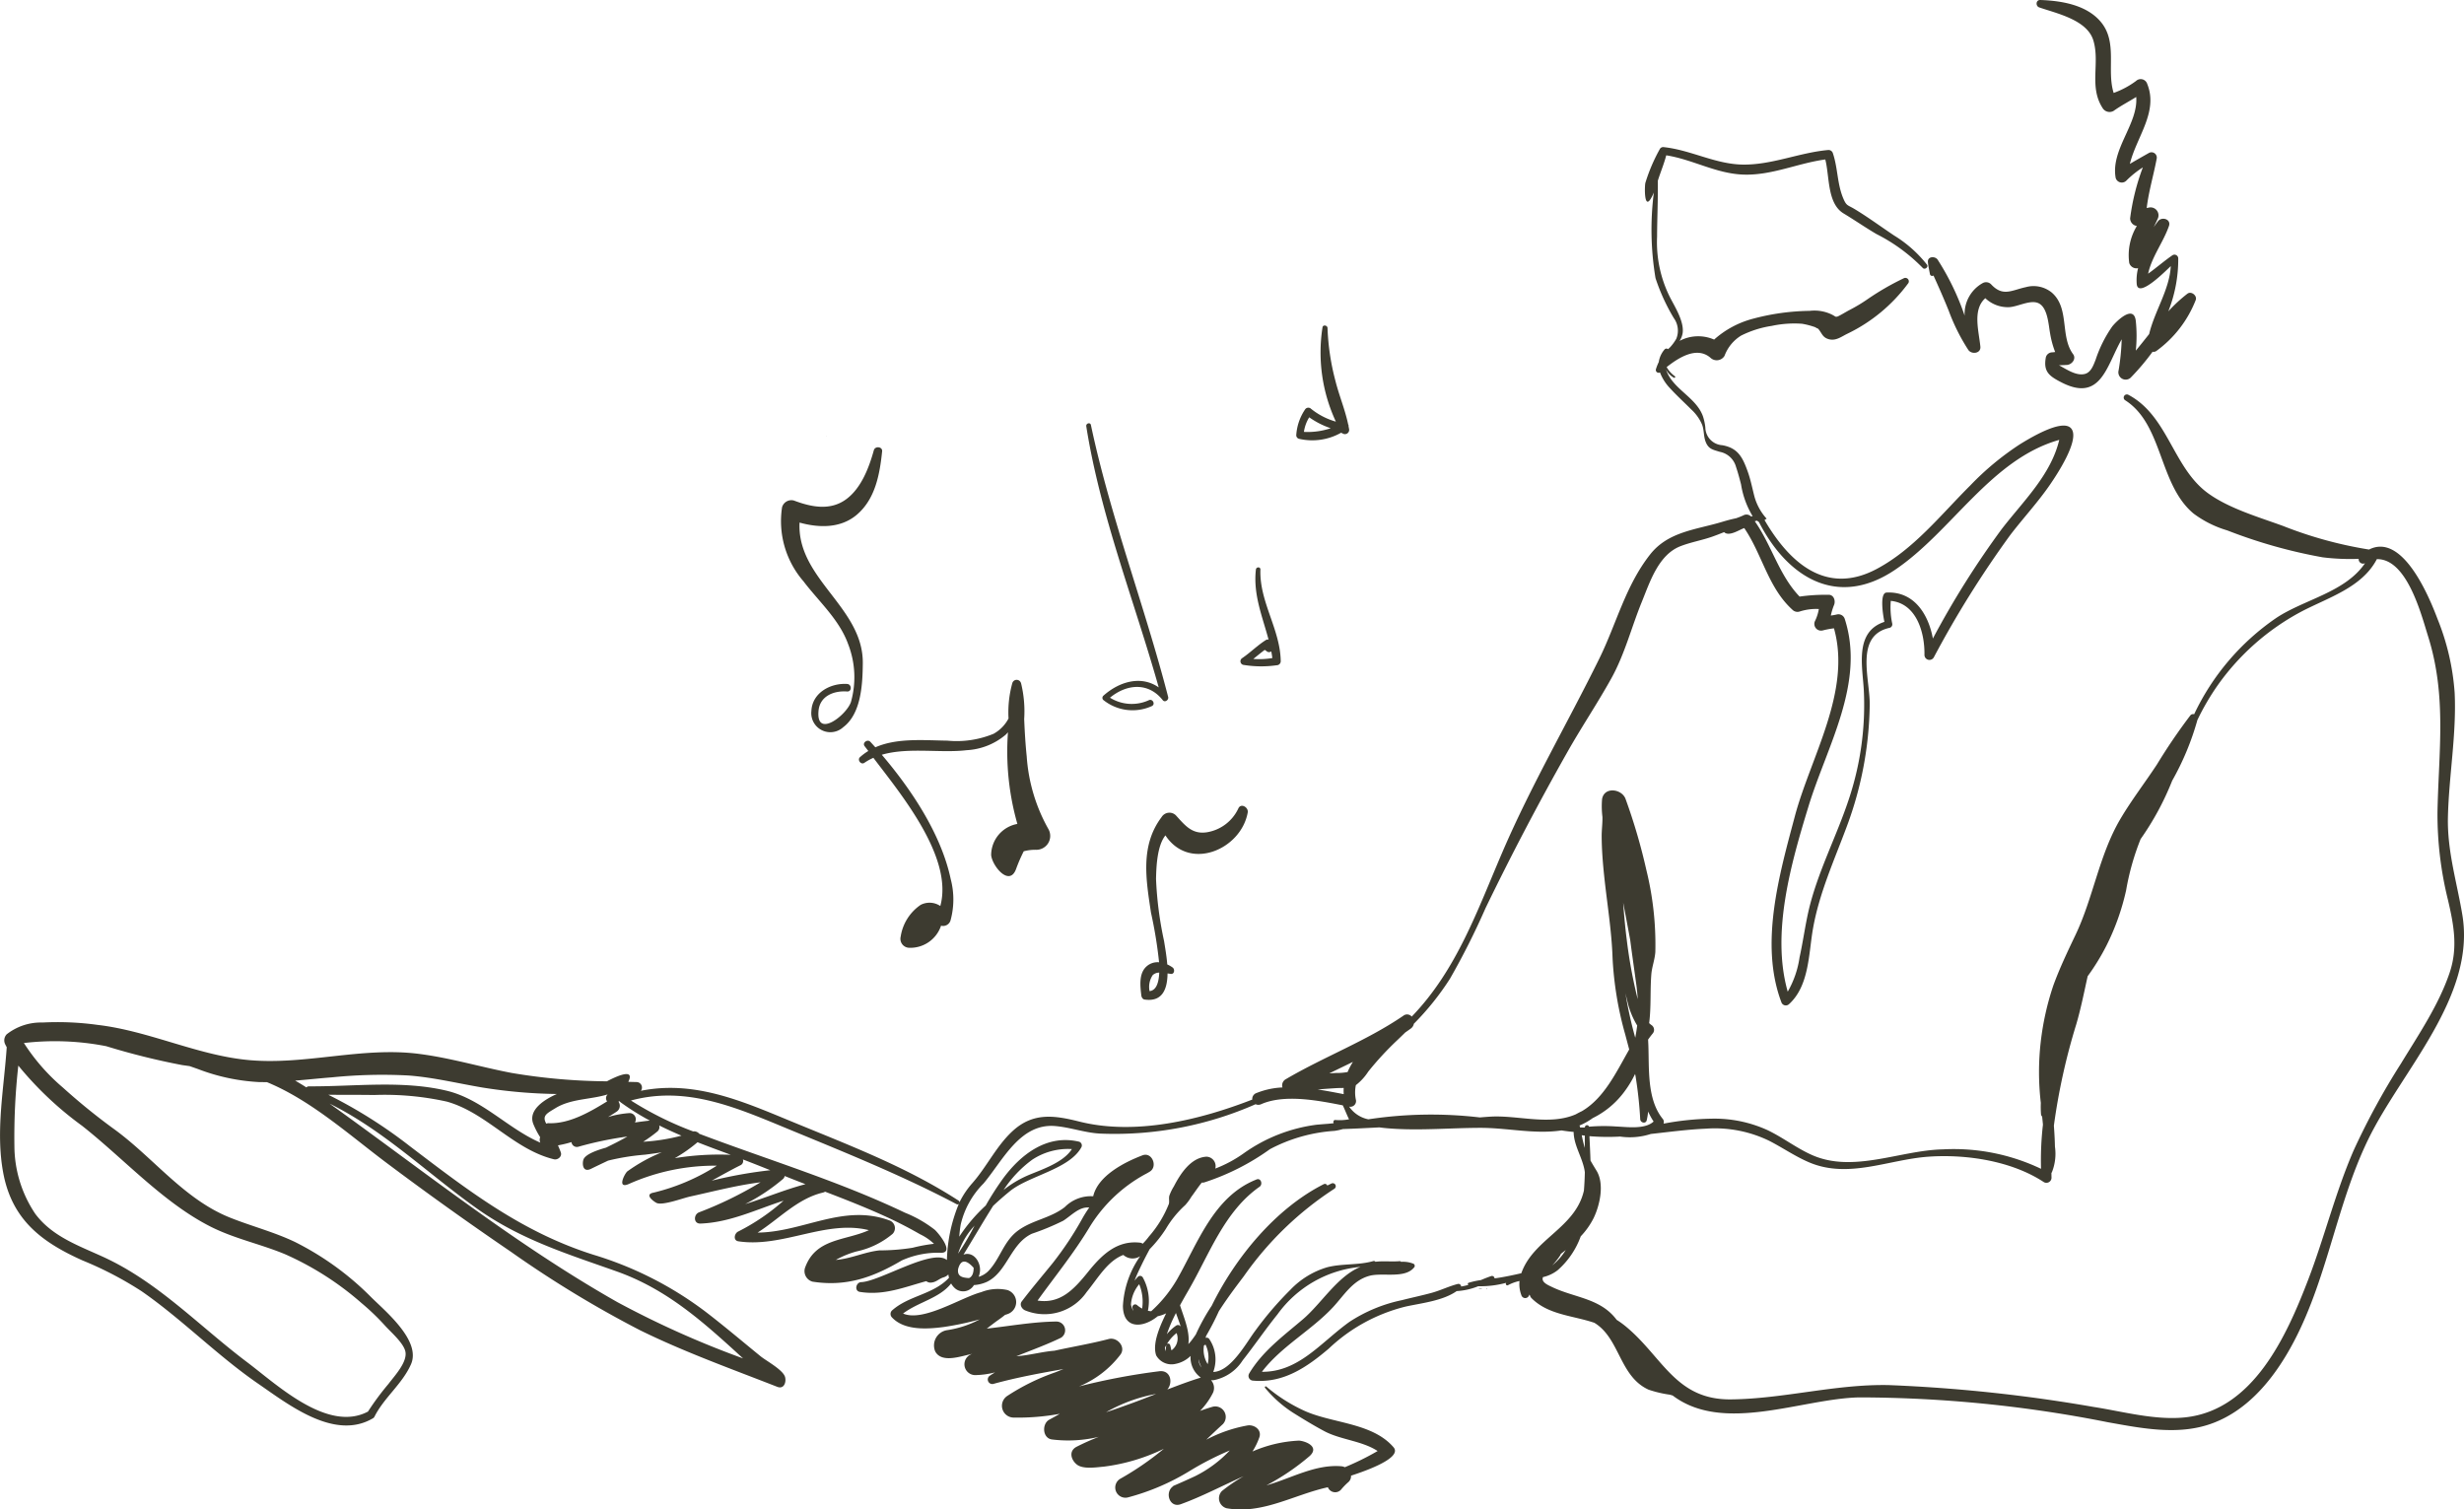<svg xmlns="http://www.w3.org/2000/svg" width="232.605" height="142.489" viewBox="0 0 232.605 142.489"><defs><style>      .cls-1 {        fill: #3d3b30;      }    </style></defs><g id="Group_32670" data-name="Group 32670" transform="translate(-122.87 -165.431)"><path id="Path_28993" data-name="Path 28993" class="cls-1" d="M834,781.867a.028.028,0,0,0,0,.057A.028.028,0,0,0,834,781.867Z" transform="translate(-570.777 -494.789)"></path><path id="Path_28994" data-name="Path 28994" class="cls-1" d="M830.616,781.939h-.242a.014.014,0,0,0,0,.028h.242A.014.014,0,0,0,830.616,781.939Z" transform="translate(-567.873 -494.846)"></path><path id="Path_28995" data-name="Path 28995" class="cls-1" d="M355.321,308.207c-.52-3.129-1.436-6.023-1.363-9.243.09-3.917.82-7.807.635-11.733a22.788,22.788,0,0,0-1.617-6.973c-.853-2.267-3.338-8.142-6.464-6.551a38.571,38.571,0,0,1-8.124-2.229c-2.286-.834-5.092-1.644-7.081-3.089-3.325-2.416-3.759-7.314-7.536-9.3a.3.3,0,0,0-.3.515c3.6,2.271,3.172,7.952,6.466,10.7a10.072,10.072,0,0,0,3.187,1.595,48.075,48.075,0,0,0,9.008,2.541,21.1,21.1,0,0,0,3.4.145.417.417,0,0,0,.6.411c-1.873,2.758-5.749,3.412-8.4,5.181A22.834,22.834,0,0,0,330,289.255a.333.333,0,0,0-.365.118A54.436,54.436,0,0,0,326.486,294c-1.133,1.721-2.411,3.38-3.457,5.154-2,3.4-2.544,7.4-4.226,10.927-.751,1.576-1.514,3.172-2.108,4.814a25.98,25.98,0,0,0-1.174,5.269,25,25,0,0,0,.005,5.777,9.294,9.294,0,0,0,.019,1.078.331.331,0,0,0,.107.215c.025.253.052.505.075.758a29.406,29.406,0,0,0-.181,4.173,19.14,19.14,0,0,0-9.271-1.835c-4.031.087-8.453,2.263-12.352.532-1.471-.653-2.751-1.659-4.2-2.35a12.052,12.052,0,0,0-4.989-1.083,26.532,26.532,0,0,0-4.822.472.459.459,0,0,0-.094-.47c-1.491-1.862-1.253-4.741-1.342-6.976-.007-.164-.016-.326-.024-.489q.2-.284.416-.55a.537.537,0,0,0-.106-.826,1.846,1.846,0,0,1-.21-.178c.2-1.54.084-3.06.205-4.6.056-.706.33-1.391.379-2.118a29.445,29.445,0,0,0-.847-7.734,54.861,54.861,0,0,0-1.957-6.692c-.334-.97-2.022-1.216-2.224,0a8.127,8.127,0,0,0,.034,1.679c.015.606-.075,1.225-.072,1.834.006,1.244.106,2.487.235,3.724.268,2.564.7,5.116.79,7.7a32.336,32.336,0,0,0,1.2,7.284c.124.47.25.94.374,1.41-1.24,2.178-2.369,4.589-4.461,5.821-.2.095-.4.2-.593.306-2.514,1.081-5.487.046-8.116.218q-.465.03-.928.071a39.514,39.514,0,0,0-10.528.177,2.872,2.872,0,0,1-1.809-1.194.538.538,0,0,0,.632-.658,3.341,3.341,0,0,1,0-1.374,5.122,5.122,0,0,0,1.169-1.277,29.043,29.043,0,0,1,2.732-2.959q.383-.364.758-.733c.176-.122.352-.244.525-.371a.719.719,0,0,0,.289-.451,25.687,25.687,0,0,0,3.413-4.258,69.962,69.962,0,0,0,3.354-6.659q3.626-7.485,7.721-14.723c1.327-2.352,2.841-4.6,4.15-6.958,1.277-2.3,1.9-4.824,2.887-7.242.77-1.893,1.571-4.436,3.645-5.243.973-.379,2.019-.556,3-.9.376-.132.748-.279,1.12-.428.453.45,1.442-.226,1.9-.384,1.7,2.488,2.252,5.63,4.551,7.713a.669.669,0,0,0,.654.173,5.107,5.107,0,0,1,1.837-.245,4.084,4.084,0,0,1-.346,1.1.635.635,0,0,0,.709.923,7.736,7.736,0,0,1,1.065-.2c1.675,5.946-2.212,12.159-3.7,17.767-1.447,5.441-3.345,12-1.269,17.517a.442.442,0,0,0,.728.192c1.883-1.713,1.847-4.674,2.237-6.99.58-3.439,2.041-6.609,3.243-9.856a34.035,34.035,0,0,0,2.136-11.373c.053-2.429-1.475-6.577,1.888-7.307a.339.339,0,0,0,.234-.413,7.313,7.313,0,0,1-.133-2.128c2.409.236,3.215,2.958,3.178,5.111a.472.472,0,0,0,.874.237,96.594,96.594,0,0,1,7.238-11.582c1.228-1.6,2.611-3.089,3.754-4.757.565-.825,2.942-4.354,1.941-5.333-.882-.863-3.94,1.014-4.8,1.544a26.563,26.563,0,0,0-4.692,3.895c-2.762,2.747-5.312,6-8.806,7.862-4.769,2.547-8.241-.554-10.607-4.61.068-.043.135-.087.2-.126a5.144,5.144,0,0,1-1.143-2.059c-.212-.808-.362-1.609-.646-2.4-.482-1.339-.923-2.219-2.407-2.478a1.7,1.7,0,0,1-1.589-1.663,5.154,5.154,0,0,0-.23-1.075c-.662-1.823-2.886-2.559-3.486-4.412a1.8,1.8,0,0,0,.744.779.085.085,0,0,0,.086-.147,2.621,2.621,0,0,1-.767-.854c1.185-.938,2.863-1.969,4.128-.888a.859.859,0,0,0,1.333-.172,3.8,3.8,0,0,1,1.564-1.912,9.688,9.688,0,0,1,2.9-.919,10.14,10.14,0,0,1,2.855-.2,7.288,7.288,0,0,1,1.281.338c-.065-.02.145.1.238.126.009.012.017.024.024.032.342.4.385.8.991.963.676.18,1.192-.255,1.763-.527a15.441,15.441,0,0,0,5.69-4.705.328.328,0,0,0-.4-.513,24.9,24.9,0,0,0-3.359,1.937,15.456,15.456,0,0,1-1.7,1.027c-.324.162-1.024.6-1.212.649a.457.457,0,0,1-.163,0,3.636,3.636,0,0,0-.379-.215,3.754,3.754,0,0,0-2.055-.33,21.593,21.593,0,0,0-5.372.748,8.888,8.888,0,0,0-3.646,1.963,3.765,3.765,0,0,0-3.263.124,1.876,1.876,0,0,0,.291-.735c.15-1.072-.7-2.43-1.162-3.317a11.571,11.571,0,0,1-1.252-5.772c.007-1.767.094-3.526.07-5.292.034-.11.069-.219.106-.328.233-.688.507-1.37.689-2.074,2.483.388,4.694,1.722,7.257,1.818,2.7.1,5.133-1.073,7.758-1.426.414,1.634.169,4.162,1.735,5.1,1.038.624,2.039,1.32,3.088,1.936a16.452,16.452,0,0,1,4.373,3.2c.188.217.574-.074.4-.31a11.75,11.75,0,0,0-3.094-2.746c-1.235-.824-2.457-1.727-3.725-2.493-.635-.384-.762-.289-1.043-.928-.626-1.423-.532-2.9-1.014-4.34a.437.437,0,0,0-.414-.315c-2.734.237-5.3,1.408-8.067,1.379-2.63-.028-4.95-1.394-7.539-1.653a.359.359,0,0,0-.319.183,16.5,16.5,0,0,0-1.365,3.193c-.076.287-.134,2.564.509,1.5a4.148,4.148,0,0,0,.291-.592,27.784,27.784,0,0,0,.156,8.083,18.561,18.561,0,0,0,1.724,3.771,2.018,2.018,0,0,1,.239,1.955,4.32,4.32,0,0,1-.6.819q-.092.081-.179.167a.229.229,0,0,0-.323.02,2.309,2.309,0,0,0-.553,1.192,4.478,4.478,0,0,0-.27.683.266.266,0,0,0,.385.3,4.42,4.42,0,0,0,.952,1.495c.636.7,1.347,1.34,2.012,2.011a4.128,4.128,0,0,1,1.014,1.43c.2.533.127,1.111.345,1.641.274.668.677.715,1.314.915a1.975,1.975,0,0,1,1.544,1.434c.181.532.329,1.09.47,1.634a8.3,8.3,0,0,0,1.1,3.016c-.058,0-.114.005-.171.008l0,0a.594.594,0,0,0-.709-.092,7.391,7.391,0,0,1-.689.273c-.424.087-.848.2-1.285.332-2.478.754-5.112.907-6.826,3.084-2.328,2.959-3.173,6.526-4.8,9.835-3,6.092-6.4,11.9-9.1,18.154-2.384,5.531-4.336,11.218-8.607,15.636a.575.575,0,0,0-.8-.074c-3.485,2.378-7.452,3.851-11.079,5.98a.661.661,0,0,0-.324.783,7.455,7.455,0,0,0-2.45.527.59.59,0,0,0-.4.618c-4.964,1.929-11.021,3.406-16.324,2.077-2.381-.6-4.375-.88-6.306.9-1.534,1.415-2.431,3.364-3.8,4.916a8.145,8.145,0,0,0-1.213,1.809.188.188,0,0,0-.091-.168c-5-3.242-10.57-5.317-16.052-7.587-4.5-1.862-8.966-3.773-13.93-2.775a.516.516,0,0,0-.4-.825l-.789-.02c.8-1.6-1.93-.09-2.019-.051a56.129,56.129,0,0,1-8.992-.79c-2.958-.564-5.828-1.436-8.826-1.809-5.3-.659-10.554,1.047-15.831.608-4.908-.408-9.508-2.762-14.44-3.336a27.615,27.615,0,0,0-5.192-.222,5.23,5.23,0,0,0-3.377,1.11.833.833,0,0,0-.126.98c.04.082.085.161.127.242-.264,3.911-1.054,7.906-.339,11.813.814,4.446,3.6,6.574,7.527,8.327a33.411,33.411,0,0,1,5.554,2.9c3.844,2.671,7.133,6.067,11.006,8.73,2.888,1.987,7.219,5.4,10.834,3.251a.378.378,0,0,0,.132-.142v0c.9-1.8,2.626-3.086,3.447-4.946.973-2.206-2.349-4.948-3.74-6.319a27.389,27.389,0,0,0-7.2-5.226c-1.979-.947-4.1-1.488-6.132-2.3-4.291-1.709-7.177-5.573-10.816-8.259a58.976,58.976,0,0,1-4.977-4.027,18.87,18.87,0,0,1-3.674-4.2,25.165,25.165,0,0,1,7.772.3,67.345,67.345,0,0,0,7.164,1.782q.355.05.711.1l.782.274a18.777,18.777,0,0,0,5.735,1.23c.257.007.514.008.772.006,4.128,1.694,7.729,4.943,11.268,7.6q5.788,4.34,11.765,8.411a103.019,103.019,0,0,0,12.234,7.431c4.185,2.05,8.579,3.625,12.914,5.321.636.248.861-.427.743-.906-.169-.684-1.778-1.541-2.307-1.97-1.719-1.4-3.406-2.831-5.163-4.181a33.624,33.624,0,0,0-10.591-5.4c-6.764-2.131-11.826-6.044-17.392-10.279a45.431,45.431,0,0,0-7.673-4.834c1.437.013,2.875,0,4.313.023a27.084,27.084,0,0,1,6.894.627c3.753,1.064,6.272,4.5,10.086,5.439.365.09.8-.257.656-.656-.083-.224-.173-.442-.268-.657a10.7,10.7,0,0,0,1.276-.307.512.512,0,0,0,.663.434,33.833,33.833,0,0,1,4.615-.96c-.655.377-1.333.718-2.016,1.047-.511.151-1.987.563-2.147,1.17-.115.436-.018,1.2.732.829.534-.262,1.073-.516,1.61-.772a21.969,21.969,0,0,1,3.49-.562c.526-.068,1.053-.137,1.578-.22a15.426,15.426,0,0,0-3.264,1.806c-.291.288-.983,1.712.2,1.16a19.946,19.946,0,0,1,8.258-1.706,19.517,19.517,0,0,1-5.959,2.541c-.943.169.023.851.268.973.559.277,2.508-.457,3.134-.593,2.222-.486,4.428-1.071,6.689-1.354a35.7,35.7,0,0,1-5.822,2.842c-.511.215-.52,1.078.143,1.055,2.79-.1,5.266-1.33,7.846-2.159a19.858,19.858,0,0,1-4.258,2.9c-.377.157-.536.854,0,.934,4.186.629,8.243-2.062,12.317-1.051-2.242,1.017-5.053.741-6.043,3.59a1.036,1.036,0,0,0,.721,1.27c3.216.5,5.739-.42,8.42-2a8.344,8.344,0,0,1,3.755-.725c1.232-.041-.316-1.888-.636-2.175a11.585,11.585,0,0,0-2.817-1.612c-6.239-2.98-12.954-5-19.41-7.447a.647.647,0,0,0-.584-.225,31.43,31.43,0,0,1-5.869-2.916c5.338-1.45,10.161.759,15.1,2.795,5.273,2.175,10.58,4.319,15.63,6.984a.19.19,0,0,0,.221-.02,14.814,14.814,0,0,0-1.123,5.3c-1.362-1.128-6.339,2.023-8.092,2.086-.5.018-.67.834-.125.921,2.273.365,4.2-.451,6.272-1.014a.606.606,0,0,0,.4.138c.527-.016.758-.354,1.234-.5a.978.978,0,0,0,.445-.272,2.825,2.825,0,0,0,.064.316c-1.5,1.6-3.789,1.659-5.39,3.093a.461.461,0,0,0,0,.643c1.172,1.261,3.335,1.111,4.873.912a27.654,27.654,0,0,0,3.338-.7l.068-.015a9.522,9.522,0,0,1-3.067,1.01,1.46,1.46,0,0,0-1.121,2.016c.636,1.155,2.5.406,3.494.224l-.017.005a1.023,1.023,0,0,0,.271,2,8.165,8.165,0,0,0,1.895-.259c-.162.1-.324.2-.482.308a.428.428,0,0,0,.329.779c2.172-.6,4.391-1.008,6.611-1.4l-.742.3a20.5,20.5,0,0,0-4.539,2.223,1.114,1.114,0,0,0,.557,2.058,21.974,21.974,0,0,0,4.385-.356c-.333.189-.665.375-1,.555-.708.386-.648,1.738.243,1.864a12.368,12.368,0,0,0,4.436-.246,22.933,22.933,0,0,0-2.1.939c-.761.394-.531,1.229.017,1.669.592.476,1.834.266,2.529.209a18.1,18.1,0,0,0,5.693-1.689,27.709,27.709,0,0,1-4.138,2.844.961.961,0,0,0,.737,1.748,21.8,21.8,0,0,0,5.8-2.474,28.4,28.4,0,0,1,3.826-1.962,11.513,11.513,0,0,1-3.306,2.445c-.683.314-1.365.623-2.048.913l.011.019c-.828.562-.352,2.085.714,1.7,2.012-.728,3.947-1.761,5.93-2.639a16.076,16.076,0,0,0-2.041,1.391.978.978,0,0,0,.429,1.626c3.382.609,6.356-1.279,9.57-1.98a.742.742,0,0,0,1.246.223,5.831,5.831,0,0,1,.669-.691.741.741,0,0,0,.27-.624c.591-.2,4.966-1.575,4.015-2.681-2.031-2.362-5.89-2.244-8.537-3.5a15.358,15.358,0,0,1-3.467-2.225.085.085,0,0,0-.121.121,11.388,11.388,0,0,0,2.6,2.318c.97.609,1.984,1.228,2.993,1.766,1.525.813,3.56.909,5.028,1.873a25.47,25.47,0,0,1-3.094,1.528.93.93,0,0,0-.315-.088c-2.469-.212-4.743,1.137-7.084,1.8a22.027,22.027,0,0,0,4.092-2.78c.93-.872-.394-1.4-1.026-1.442a12.387,12.387,0,0,0-4.388,1.028,6.447,6.447,0,0,0,.652-1.341c.247-.722-.492-1.218-1.119-1.119a13.375,13.375,0,0,0-3.89,1.345c.52-.5,1.039-.991,1.564-1.47a.99.99,0,0,0-.956-1.642c-.4.116-.8.249-1.2.394a6.863,6.863,0,0,0,1.214-1.694,1.092,1.092,0,0,0-.173-1.2,2.729,2.729,0,0,0,.273-.011,4.185,4.185,0,0,0,2.712-1.867c1.125-1.422,2.142-2.927,3.282-4.337a10.892,10.892,0,0,1,7.842-4.486c-2.158.863-3.683,3.446-5.425,4.934-1.837,1.569-3.837,3.024-5.092,5.139a.448.448,0,0,0,.382.666c2.856.254,5.055-1.258,7.133-3.02a16.162,16.162,0,0,1,7.265-3.974c1.478-.327,3.5-.534,4.813-1.459a6.413,6.413,0,0,0,2.035-.459,9.4,9.4,0,0,0,2.65-.325.14.14,0,0,0,.168.222,4.058,4.058,0,0,1,1.079-.392,2.966,2.966,0,0,0,.177,1.341.381.381,0,0,0,.743-.061c.023.029.046.057.071.085a.525.525,0,0,0,.145.256c1.584,1.588,3.89,1.631,5.922,2.322l.033.018c2.391,1.471,2.34,5.052,5.1,6.3a10.94,10.94,0,0,0,1.984.469c.094.023.189.053.284.08,4.813,3.647,12.214.282,17.62.178a120.8,120.8,0,0,1,23.445,2.342c3.285.587,6.783,1.3,10,.06,3.028-1.163,5.248-3.694,6.874-6.417,3.776-6.324,4.54-13.816,7.737-20.372C349.6,322.9,356.6,315.925,355.321,308.207ZM288.738,270.98c.055.047.119.089.179.133,2.681,5.235,7.4,8.163,12.826,4.521,5.377-3.608,9.041-10.446,15.523-12.279-.788,3.316-3.415,5.8-5.425,8.411a83.636,83.636,0,0,0-6.505,10.341c-.417-2.284-1.771-4.469-4.374-4.34-.707.035-.293,2.372-.2,2.767-2.838.926-2.07,4.172-1.946,6.44a28.082,28.082,0,0,1-1.332,10.052c-1.176,3.667-3.094,7.208-3.924,10.968-.308,1.4-.5,2.815-.809,4.212a9.08,9.08,0,0,1-1.117,3.236c-1.588-5.562.338-12.182,1.972-17.529,1.72-5.626,5.362-11.6,3.414-17.647a.626.626,0,0,0-.755-.429,4.989,4.989,0,0,1-.563.1,5.982,5.982,0,0,1,.3-.984c.176-.4-.017-1.019-.559-.973a17.116,17.116,0,0,0-2.688.168c-1.943-2.019-2.633-4.847-4.232-7.116C288.592,271.017,288.665,271,288.738,270.98Zm-158.11,57.132c3.922,3.09,7.637,7.235,12.1,9.5,2.245,1.141,4.719,1.646,7.034,2.607a28.276,28.276,0,0,1,7.245,4.628,22.067,22.067,0,0,1,2.2,2.112c.539.6,1.733,1.62,1.926,2.43.237,1-1.025,2.325-1.586,3.076a25.5,25.5,0,0,0-1.94,2.618c-3.811,2.011-8.6-2.551-11.407-4.662-4.516-3.4-8.384-7.555-13.585-9.939-2.339-1.072-4.829-1.93-6.423-4.078A11.547,11.547,0,0,1,124.23,330a60.7,60.7,0,0,1,.369-7.578A32.259,32.259,0,0,0,130.629,328.112Zm37.325,7.847c4.1,2.894,8.454,4.233,13.115,5.885,4.818,1.708,8.241,4.826,11.948,8.219a88.508,88.508,0,0,1-11.877-5.319c-9.578-5.43-18.224-12.338-27.155-18.732C159.111,328.537,163.312,332.68,167.954,335.958Zm-2.972-11.179c-4.2-.983-8.667-.376-12.927-.4a.353.353,0,0,0-.264.1c-.346-.223-.7-.437-1.055-.639,1.161-.095,2.321-.221,3.47-.31a47.225,47.225,0,0,1,7.228-.175c2.368.179,4.656.745,6.99,1.138a48.128,48.128,0,0,0,7.013.609c-1.028.454-2.747,1.44-2.226,2.816a7.771,7.771,0,0,0,.654,1.264.649.649,0,0,0,.013.512C170.779,328.351,168.377,325.575,164.982,324.78Zm15.2,1.021c-1.626,1-3.559,2.126-5.493,2.057a.556.556,0,0,0-.249.046c-.423-.766.061-.967.841-1.45,1.5-.928,3.341-.812,4.958-1.315A.487.487,0,0,0,180.184,325.8Zm20.575,8.522c1.953.748,3.9,1.513,5.8,2.385q1.625.745,3.173,1.637a5.025,5.025,0,0,1,1.311.9,14.8,14.8,0,0,0-2.022.373,19.694,19.694,0,0,1-3.126.247c-1.407.149-2.684.788-4.117.9a8.542,8.542,0,0,1,1.954-.8,7.818,7.818,0,0,0,3.408-1.663.773.773,0,0,0-.337-1.276c-4.335-1.582-8.123,1.12-12.414,1.16,2.047-1.3,3.766-3.21,6.169-3.778A.6.6,0,0,0,200.759,334.323Zm-3.819-1.481q.982.392,1.969.773c-1.923.506-3.785,1.294-5.689,1.878a18.13,18.13,0,0,0,3.574-2.373A.435.435,0,0,0,196.94,332.842ZM193,331.279q1.3.5,2.587,1.019a42.7,42.7,0,0,0-5.529.987c.9-.493,1.794-1,2.711-1.456A.439.439,0,0,0,193,331.279Zm-4.278-1.621c1.006.4,2.021.772,3.031,1.145l.1.04a26.232,26.232,0,0,0-5.279.316A14.107,14.107,0,0,0,188.717,329.658Zm-3.621-1.585c.688.343,1.389.661,2.1.963a18.175,18.175,0,0,1-3.612.574,14.08,14.08,0,0,0,1.354-.981A.542.542,0,0,0,185.1,328.072Zm-.886-.461q-.707.078-1.406.181a.59.59,0,0,0-.486-.89,9.168,9.168,0,0,0-2.058.375c.279-.162.554-.332.822-.515a.659.659,0,0,0,.162-.945c.039-.009.078-.022.117-.032a.393.393,0,0,0,.1.107A23.82,23.82,0,0,0,184.21,327.611ZM276.1,307.04q.277,1.431.54,2.856c.041.224.082.445.123.664.187,1.453.4,2.9.594,4.344.056.417.09.835.117,1.254a45.54,45.54,0,0,1-1.037-5.625C276.288,309.368,276.183,308.2,276.1,307.04Zm.211,8.537c.057.255.117.509.184.761a7.654,7.654,0,0,0,.928,2.3q-.074.578-.184,1.153A38.4,38.4,0,0,1,276.312,315.577Zm-4.227,12.455a6.1,6.1,0,0,0,1.138-.653,8.191,8.191,0,0,0,2.851-2.314,9.868,9.868,0,0,0,1.151-1.852c.013.061.028.121.04.182a38.147,38.147,0,0,1,.446,4.1c.029.329.53.45.614.083a6.792,6.792,0,0,0,.134-.82,5.979,5.979,0,0,0,.515.942c-.816.769-2.537.507-3.515.472a16.487,16.487,0,0,0-2.58.017.2.2,0,0,0-.39.034c0,.009,0,.018,0,.026l-.1.022c-.116-.006-.235-.007-.353-.007-.016-.065-.036-.13-.054-.195C272.013,328.059,272.049,328.047,272.085,328.032Zm.395,2.161a11.251,11.251,0,0,1-.291-1.208.36.36,0,0,0,.081.024c.07.009.139.014.209.021C272.476,329.416,272.478,329.8,272.479,330.193Zm-21.889-8.122a6.312,6.312,0,0,0-.506.96,5.709,5.709,0,0,1-1.112.088l-.616.037C249.1,322.792,249.847,322.435,250.591,322.07Zm-1.618,2.481c.239-.016.493-.012.746-.02a4.384,4.384,0,0,0,0,.585c-.781-.151-1.608-.313-2.45-.441C247.836,324.627,248.406,324.589,248.973,324.552Zm-35.414,12.893a8.065,8.065,0,0,1,2.164-3.9c1.825-2.176,3.444-5.687,6.744-5.418,1.5.123,2.94.687,4.455.72a32.974,32.974,0,0,0,14.479-2.78.618.618,0,0,0,.536-.007c2.226-.971,5.423-.331,7.7.115,0,0,0,0,0,.006.007.021.018.038.026.059h0c.2.42.354.842.56,1.251a4.759,4.759,0,0,1-1.3.064c-.161-.016-.225.2-.144.306-.191.019-.381.04-.572.057-.318.023-.635.048-.951.077l-.031,0h0a15.186,15.186,0,0,0-6.958,2.716,12.045,12.045,0,0,1-2.672,1.432.887.887,0,0,0-.84-1.122c-1.482.09-2.465,1.634-3.072,2.807a4.377,4.377,0,0,0-.426.882c-.064.264.02.515-.042.764a10.556,10.556,0,0,1-1.878,3.076,6.077,6.077,0,0,1-.593.687.5.5,0,0,0-.252-.1c-2.194-.242-3.621,1.165-4.9,2.752-1.38,1.716-2.646,3.035-4.775,2.713,1.636-2.271,3.4-4.436,4.854-6.839a14.02,14.02,0,0,1,5.316-5.091,4.437,4.437,0,0,0,.393-.222c.825-.454.262-1.909-.657-1.558-1.665.636-4.2,1.907-4.653,3.865a3.47,3.47,0,0,0-2.684,1.023c-1.357,1.058-3.073,1.219-4.428,2.228s-1.662,2.636-2.776,3.8a2.119,2.119,0,0,1-.923.551,2.063,2.063,0,0,0,.126-.56c.058-.9-.656-1.865-1.56-1.532.941-1.531,1.844-3.088,2.8-4.606.507-.478,1.033-.936,1.567-1.372,1.814-1.48,5.6-2.065,6.757-4.147a.37.37,0,0,0-.219-.539c-3.025-.716-5.511,1.2-7.206,3.528a27.96,27.96,0,0,0-1.6,2.5,15.633,15.633,0,0,0-2.5,2.943C213.455,338.2,213.494,337.821,213.559,337.444Zm4.051-3.282a11,11,0,0,1,2.7-2.854,6.136,6.136,0,0,1,3.749-1.008c-.826,1.309-2.959,1.967-4.221,2.513A10.1,10.1,0,0,0,217.61,334.162Zm-2.845,3.485c.035-.043.071-.084.106-.126a23.626,23.626,0,0,1-1.556,2.649A6.93,6.93,0,0,1,214.764,337.647Zm-1.448,3.981q.358-1.35,1.468-.12c0,.509-.142.828-.42.964-.042,0-.085,0-.127,0C213.713,342.429,213.217,342.317,213.317,341.628Zm16.229,12.725c-.716.257-1.476.538-2.257.785a14.974,14.974,0,0,1,4.722-1.724C231.192,353.736,230.373,354.056,229.546,354.354Zm3.516-1.35c.552-.626.336-1.825-.706-1.736a61.861,61.861,0,0,0-7.621,1.439,9.4,9.4,0,0,0,3.92-3.021c.518-.735-.335-1.661-1.118-1.455-1.654.435-3.4.724-5.124,1.105-1.182.094-2.348.431-3.537.519l-.046,0c1.408-.568,2.843-1.085,4.2-1.743a.827.827,0,0,0-.415-1.53c-2.206.021-4.4.427-6.588.667.247-.192.5-.384.747-.571s.623-.431.974-.723c.073-.022.146-.044.215-.07a1.194,1.194,0,0,0,0-2.278,4.186,4.186,0,0,0-2.458.2c-1.884.49-5.476,2.848-7.383,2.02,1.424-1.087,3.445-1.438,4.536-2.839a1.711,1.711,0,0,0,.423.505,1.175,1.175,0,0,0,1.73-.353,3.448,3.448,0,0,0,1.262-.322c1.9-.957,2.188-3.574,4.212-4.526a23.9,23.9,0,0,0,2.953-1.223c.818-.526,1.506-1.336,2.46-1.249-.215.306-.419.622-.608.953a31.449,31.449,0,0,1-2.857,4.31c-.972,1.2-1.973,2.373-2.907,3.6-.246.325.035.745.349.858a4.825,4.825,0,0,0,5.779-1.746c1.059-1.292,1.96-2.93,3.462-3.5a1.309,1.309,0,0,0,1.592.118,8.986,8.986,0,0,0-1.632,4.7c.028,2.235,1.919,2.091,3.286.968l0,0a3.161,3.161,0,0,0,.794-.274c-.531,1.1-1.337,2.818-.939,3.973a1.66,1.66,0,0,0,1.823.8,2.784,2.784,0,0,0,1.424-.752,2.336,2.336,0,0,0,.965,2.046C235.165,352.2,234.111,352.6,233.062,353Zm-3.283-7.71c.027.112.056.211.087.3a1.877,1.877,0,0,1-.149-.317,2.176,2.176,0,0,1-.081-.3,3.285,3.285,0,0,1,.778-1.918,4.357,4.357,0,0,1,.276,2.3,2.78,2.78,0,0,1-.474-.324A.264.264,0,0,0,229.779,345.294Zm3.194,3.511a3.158,3.158,0,0,0-.054.58,1.132,1.132,0,0,1-.062-.208c-.008-.041-.012-.084-.017-.126.021-.041.041-.081.06-.116S232.949,348.848,232.973,348.8Zm.947-1.852a4.162,4.162,0,0,0-.9.829,13.828,13.828,0,0,1,.671-1.619c.061-.131.126-.259.19-.388.153.436.32.863.452,1.29l0,0A.3.3,0,0,0,233.921,346.952Zm-.458,2.351c-.063-.172-.075-.383-.15-.553a.191.191,0,0,0-.278-.051,3.812,3.812,0,0,1,.907-1.03A1.373,1.373,0,0,1,233.463,349.3Zm2.552.817a2.861,2.861,0,0,0,.292.8A1.247,1.247,0,0,1,236.015,350.12Zm.863.481a2.549,2.549,0,0,1-.35-1.761l.145-.081A2.715,2.715,0,0,1,236.878,350.6Zm29.607-8.579c-.688.158-1.378.306-2.075.419-.15.024-.3.045-.452.064a.237.237,0,0,0-.312-.215c-.335.111-.659.244-.983.379a7.22,7.22,0,0,0-1.158.257.1.1,0,0,0,0,.191,5.543,5.543,0,0,1-.7.157.254.254,0,0,0-.306-.242c-.848.214-1.641.615-2.491.845-.923.251-1.86.446-2.786.684a14.337,14.337,0,0,0-4.97,2.058c-2.71,1.949-4.771,4.73-8.255,4.708,1.827-2.4,4.662-3.9,6.707-6.093,1.056-1.134,1.854-2.539,3.453-2.97,1.242-.334,3.37.313,4.237-.825a.228.228,0,0,0-.082-.311,2.625,2.625,0,0,0-1.175-.183.162.162,0,0,0-.152-.062c-.737.066-1.527-.039-2.273.057a.183.183,0,0,0-.209-.064c-1.4.4-2.9.218-4.318.575a7.855,7.855,0,0,0-3.5,2.134,31.739,31.739,0,0,0-3.313,3.865c-.825,1.085-2.285,3.841-3.967,3.891a3.424,3.424,0,0,0-.372-3.1.289.289,0,0,0-.354-.114q.027-.1.058-.2a25.342,25.342,0,0,0,1.2-2.326c.986-1.53,2.048-2.882,2.373-3.324a31.054,31.054,0,0,1,8.519-8.224.284.284,0,0,0-.287-.491c-.126.058-.25.122-.374.184a.231.231,0,0,0-.325-.135c-4.571,2.31-8.36,6.95-10.583,11.477a19.127,19.127,0,0,0-1.5,2.713c-.151.223-.308.441-.477.653-.058.072-.136.16-.229.256.177-1.164-.454-2.591-.786-3.663.263-.488.54-.969.817-1.448,1.961-3.388,3.365-7.413,6.694-9.743.322-.225.135-.854-.29-.687l-.09.038h0c-3.946,1.609-5.438,5.914-7.391,9.355a12.566,12.566,0,0,1-2.461,3.046,1.891,1.891,0,0,1-.311-.043,4.6,4.6,0,0,0-.485-3.151.294.294,0,0,0-.457-.059,3.843,3.843,0,0,0-.322.37c.21-.556.47-1.084.684-1.526.235-.488.488-.967.742-1.445a12.069,12.069,0,0,0,1.53-1.914,9.6,9.6,0,0,1,1.829-2.249,4.877,4.877,0,0,0,.582-.788c.311-.413.626-.9.986-1.341a.614.614,0,0,0,.227-.013,22.438,22.438,0,0,0,6.205-3.139,15.113,15.113,0,0,1,6.1-1.727,5.582,5.582,0,0,0,.782-.171c1.15-.038,2.3-.1,3.449-.159.515.072,1.021.108,1.467.134,2.7.156,5.4-.088,8.1-.09,2.529,0,5.1.622,7.623.242.382.061.768.112,1.148.14.013,1.244.77,2.32,1.014,3.54.018.089.031.179.043.269-.013.58-.039,1.159-.088,1.733C271.593,337.758,267.617,338.783,266.485,342.022Zm3.672-1.688a.411.411,0,0,0,.055-.133c.156-.121.311-.241.467-.367a5.559,5.559,0,0,1-1.273,1.444A6.693,6.693,0,0,0,270.157,340.334ZM354.11,313.68c-1.033,3.041-2.93,5.828-4.589,8.556a67.831,67.831,0,0,0-4.468,8.2c-1.719,3.966-2.752,8.2-4.3,12.231-2.031,5.285-5.181,12.3-11.629,12.964-2.831.291-5.852-.559-8.637-.991a145.99,145.99,0,0,0-19.3-2.058c-5.06-.107-9.923,1.3-14.924,1.349-5.225.051-6.438-4.025-9.934-6.9a8.237,8.237,0,0,0-.845-.61c-1.527-2.054-3.992-2.074-6.133-3.114-.277-.135-.83-.361-.856-.725a.479.479,0,0,1,.035-.194,3.489,3.489,0,0,0,1.39-.655,7.753,7.753,0,0,0,2.173-3.194,7.148,7.148,0,0,0,1.211-1.711c.593-1.216,1.043-3.229.286-4.476-.2-.326-.392-.641-.575-.967-.025-.772-.065-1.542-.1-2.3a21.677,21.677,0,0,0,2.9.037,6.407,6.407,0,0,0,2.893-.246c1.736-.192,3.471-.424,5.206-.5a11.725,11.725,0,0,1,5.973,1.146c1.278.655,2.46,1.481,3.786,2.041,3.721,1.57,7.5-.287,11.286-.545,3.566-.243,7.832.41,10.856,2.405a.483.483,0,0,0,.721-.414c-.005-.154-.006-.307-.008-.461a.285.285,0,0,0,.043-.056,4.69,4.69,0,0,0,.288-2.423c-.013-.66-.051-1.319-.1-1.978a59.4,59.4,0,0,1,2.116-9.575c.435-1.491.737-3.014,1.072-4.529a21.339,21.339,0,0,0,1.779-2.9,22.406,22.406,0,0,0,1.855-5.224,23.8,23.8,0,0,1,1.366-4.826,26.44,26.44,0,0,0,2.98-5.511,25.57,25.57,0,0,0,2.379-5.723,23.053,23.053,0,0,1,1.963-3.347,22.762,22.762,0,0,1,7.779-6.852c2.516-1.339,5.788-2.275,7.2-4.99,2.849-.054,4.195,5.23,4.842,7.3,1.774,5.662.991,10.828.881,16.627a33.664,33.664,0,0,0,.988,8.232C354.512,309.142,354.92,311.3,354.11,313.68Z" transform="translate(0 -56.4)"></path><path id="Path_28996" data-name="Path 28996" class="cls-1" d="M1069.645,193.158a14.288,14.288,0,0,0-1.8,1.663,13.382,13.382,0,0,0,.937-5,.357.357,0,0,0-.532-.305c-.8.55-1.525,1.189-2.311,1.751.335-1.579,1.444-2.992,1.966-4.5.228-.661-.687-.919-1.044-.44-.134.179-.263.359-.391.54.125-.25.249-.5.359-.752a.75.75,0,0,0-.835-1.086l-.189.04c.183-1.565.653-3.111.941-4.653a.5.5,0,0,0-.719-.553c-.61.346-1.214.685-1.812,1.04.617-2.537,2.707-4.9,1.641-7.546a.645.645,0,0,0-1.061-.28,8.189,8.189,0,0,1-2.11,1.127c-.684-2.182.4-4.762-1.2-6.691-1.345-1.626-3.742-2.016-5.731-2.082-.417-.014-.46.572-.094.7,1.686.579,4.533,1.182,5.113,3.13.636,2.139-.434,4.35.867,6.367a.766.766,0,0,0,1.038.272c.686-.49,1.429-.871,2.137-1.315.2,2.552-2.432,4.957-1.937,7.648a.6.6,0,0,0,.993.262,8.975,8.975,0,0,1,1.57-1.262,21.172,21.172,0,0,0-1.2,4.8.728.728,0,0,0,.634.729,5.329,5.329,0,0,0-.719,3.49.713.713,0,0,0,.836.493,4.565,4.565,0,0,0-.13,1.487c.125,1.478,2.96-1.462,3.215-1.678-.113,2.215-1.522,4.228-2.042,6.413-.416.524-.83,1.048-1.26,1.562a13.461,13.461,0,0,0,0-2.8c-.188-1.611-1.845.042-2.226.523a12.075,12.075,0,0,0-1.564,3.13c-.2.5-.43,1.2-1.019,1.349-.808.2-1.686-.411-2.442-.82.249-.007.5-.016.749-.03.459-.026.912-.574.584-1.017-1.251-1.69-.309-4.34-2.012-5.814a2.724,2.724,0,0,0-2.457-.511c-1.33.284-2.157.94-3.28-.277a.666.666,0,0,0-.8-.1,3.33,3.33,0,0,0-1.691,3.064,24.065,24.065,0,0,0-2.559-5.3c-.255-.337-.958-.294-.908.246.036.394.122.753.194,1.142a.214.214,0,0,0,.333.126c.5,1.1.987,2.2,1.441,3.332a18.608,18.608,0,0,0,1.846,3.691c.309.449,1.2.349,1.139-.308-.145-1.49-.763-3.487.466-4.575a3.084,3.084,0,0,0,2.22.848c.817-.028,1.965-.7,2.742-.4.929.364,1,2.042,1.153,2.861a8.83,8.83,0,0,0,.479,1.774c-.095.01-.189.021-.284.029a.63.63,0,0,0-.591.45c-.26,1.369.3,1.787,1.483,2.392,3.727,1.908,4.253-1.611,5.672-4.071a21.57,21.57,0,0,1-.294,2.951.691.691,0,0,0,1.145.666,22.225,22.225,0,0,0,2.065-2.445.459.459,0,0,0,.368-.08,10.8,10.8,0,0,0,3.7-4.788C1070.6,193.35,1070.017,192.874,1069.645,193.158Z" transform="translate(-740.283 0)"></path><path id="Path_28997" data-name="Path 28997" class="cls-1" d="M551.621,504.725a16.164,16.164,0,0,1-2.046-6.852c-.123-1.172-.19-2.35-.24-3.527a11.191,11.191,0,0,0-.3-3.41h-.005a.426.426,0,0,0-.811,0,10.326,10.326,0,0,0-.361,3.352,3.531,3.531,0,0,1-1.418,1.448,9.147,9.147,0,0,1-4.354.644c-2.18-.027-4.742-.278-6.8.629-.16-.176-.318-.356-.482-.527-.26-.272-.776.1-.536.413l.352.461a5.22,5.22,0,0,0-.784.581c-.284.256.092.757.413.536A5.29,5.29,0,0,1,535.1,498c2.535,3.362,7.579,9.378,6.318,13.989a1.825,1.825,0,0,0-1.851-.109,4.422,4.422,0,0,0-1.889,2.992.849.849,0,0,0,.81,1.062,3.059,3.059,0,0,0,2.992-2.061c0-.009,0-.017.006-.026a.733.733,0,0,0,.892-.481,7.514,7.514,0,0,0,.026-3.9c-.9-4.264-3.723-8.482-6.51-11.755,2.489-.729,5.564-.136,8-.43a6.208,6.208,0,0,0,3.7-1.464c.075-.074.144-.149.21-.225a24.9,24.9,0,0,0,.888,8.649,3.006,3.006,0,0,0-2.475,2.926c.069,1.013,1.756,3.113,2.376,1.264a15,15,0,0,1,.7-1.607,4.169,4.169,0,0,1,1.2-.14A1.31,1.31,0,0,0,551.621,504.725Z" transform="translate(-329.781 -261.033)"></path><path id="Path_28998" data-name="Path 28998" class="cls-1" d="M650.223,393.753c-2.22-8.607-5.445-16.965-7.293-25.674-.062-.29-.484-.162-.438.121,1.346,8.482,4.521,16.429,6.839,24.649-1.621-1.141-3.689-.593-5.236.793a.275.275,0,0,0,0,.387,4.4,4.4,0,0,0,4.6.575c.354-.19.037-.737-.316-.54a3.889,3.889,0,0,1-3.65-.245c1.557-1.284,3.609-1.505,4.984.234C649.909,394.307,650.294,394.029,650.223,393.753Z" transform="translate(-417.076 -162.526)"></path><path id="Path_28999" data-name="Path 28999" class="cls-1" d="M677.635,551.145a3.976,3.976,0,0,1-2.934,2.239c-1.429.237-2.1-.65-2.968-1.6a.867.867,0,0,0-1.341.173c-2.034,2.693-1.472,5.9-1,9.03a41.518,41.518,0,0,1,.763,4.675,1.558,1.558,0,0,0-1.153.363c-.778.661-.63,1.858-.526,2.754.019.163.113.368.3.4,1.713.254,2.16-1.012,2.178-2.466.109.017.213.034.308.046.354.042.4-.445.165-.609a2.958,2.958,0,0,0-.5-.285c-.065-.835-.215-1.648-.3-2.2a34.123,34.123,0,0,1-.76-5.863c.025-1.013.072-3.106.887-4.118,2.261,3.435,7.146,1.337,7.769-2.164C678.606,551.024,677.872,550.606,677.635,551.145Zm-8.379,17.239a2,2,0,0,1,.3-1.512.9.9,0,0,1,.614-.234C670.129,567.606,669.883,568.32,669.256,568.385Z" transform="translate(-437.866 -309.394)"></path><path id="Path_29000" data-name="Path 29000" class="cls-1" d="M518.206,373.91a.012.012,0,0,0,0,.024A.012.012,0,0,0,518.206,373.91Z" transform="translate(-317.311 -167.338)"></path><path id="Path_29001" data-name="Path 29001" class="cls-1" d="M503.542,385.749c1.734-1.486,2.151-3.814,2.374-5.969.047-.455-.665-.527-.782-.106-.452,1.627-1.172,3.545-2.577,4.6-1.515,1.137-3.316.77-4.968.148a.912.912,0,0,0-1.119.635,8.659,8.659,0,0,0,2.017,6.983c1.459,1.925,3.38,3.607,4.219,5.931a8.614,8.614,0,0,1,.265,5.472c-.426,1.25-3.318,3.495-3.058.819.135-1.4,1.46-1.905,2.7-1.814.455.034.456-.681,0-.711-1.575-.1-3.3.836-3.375,2.555a1.8,1.8,0,0,0,3,1.531c1.716-1.282,1.835-4.1,1.854-6.041.051-5.289-6.237-7.961-5.971-13.279C499.961,387.014,502.017,387.057,503.542,385.749Z" transform="translate(-299.772 -171.741)"></path><path id="Path_29002" data-name="Path 29002" class="cls-1" d="M718.147,437.049c.01-.28-.4-.266-.426,0-.272,2.363.616,4.433,1.195,6.614a.306.306,0,0,0-.254.039c-.8.505-1.456,1.177-2.236,1.706a.352.352,0,0,0,.083.634,10.381,10.381,0,0,0,3.183.039.381.381,0,0,0,.373-.373C720.025,442.682,718.038,440.1,718.147,437.049Zm-.671,8.437c.359-.286.71-.582,1.079-.854.082.051.16.113.231.165a.347.347,0,0,0,.347,0l.04-.018c.04.206.074.414.1.624A7.585,7.585,0,0,1,717.476,445.486Z" transform="translate(-476.292 -217.852)"></path><path id="Path_29003" data-name="Path 29003" class="cls-1" d="M747.936,330.906c-.014-.086-.033-.17-.05-.256a.237.237,0,0,0-.033-.167c-.29-1.384-.845-2.7-1.193-4.071a22.514,22.514,0,0,1-.757-5.029c-.005-.26-.43-.343-.474-.064a15.446,15.446,0,0,0,1.263,8.9,6.639,6.639,0,0,1-2.348-1.214.366.366,0,0,0-.567.073,4.879,4.879,0,0,0-.826,2.425.349.349,0,0,0,.256.336,5.535,5.535,0,0,0,3.981-.574c.055.027.11.054.166.084A.4.4,0,0,0,747.936,330.906Zm-4.261.281a3.563,3.563,0,0,1,.5-1.376,7.906,7.906,0,0,0,2.029,1.031A6.823,6.823,0,0,1,743.674,331.187Z" transform="translate(-497.713 -124.986)"></path></g></svg>
